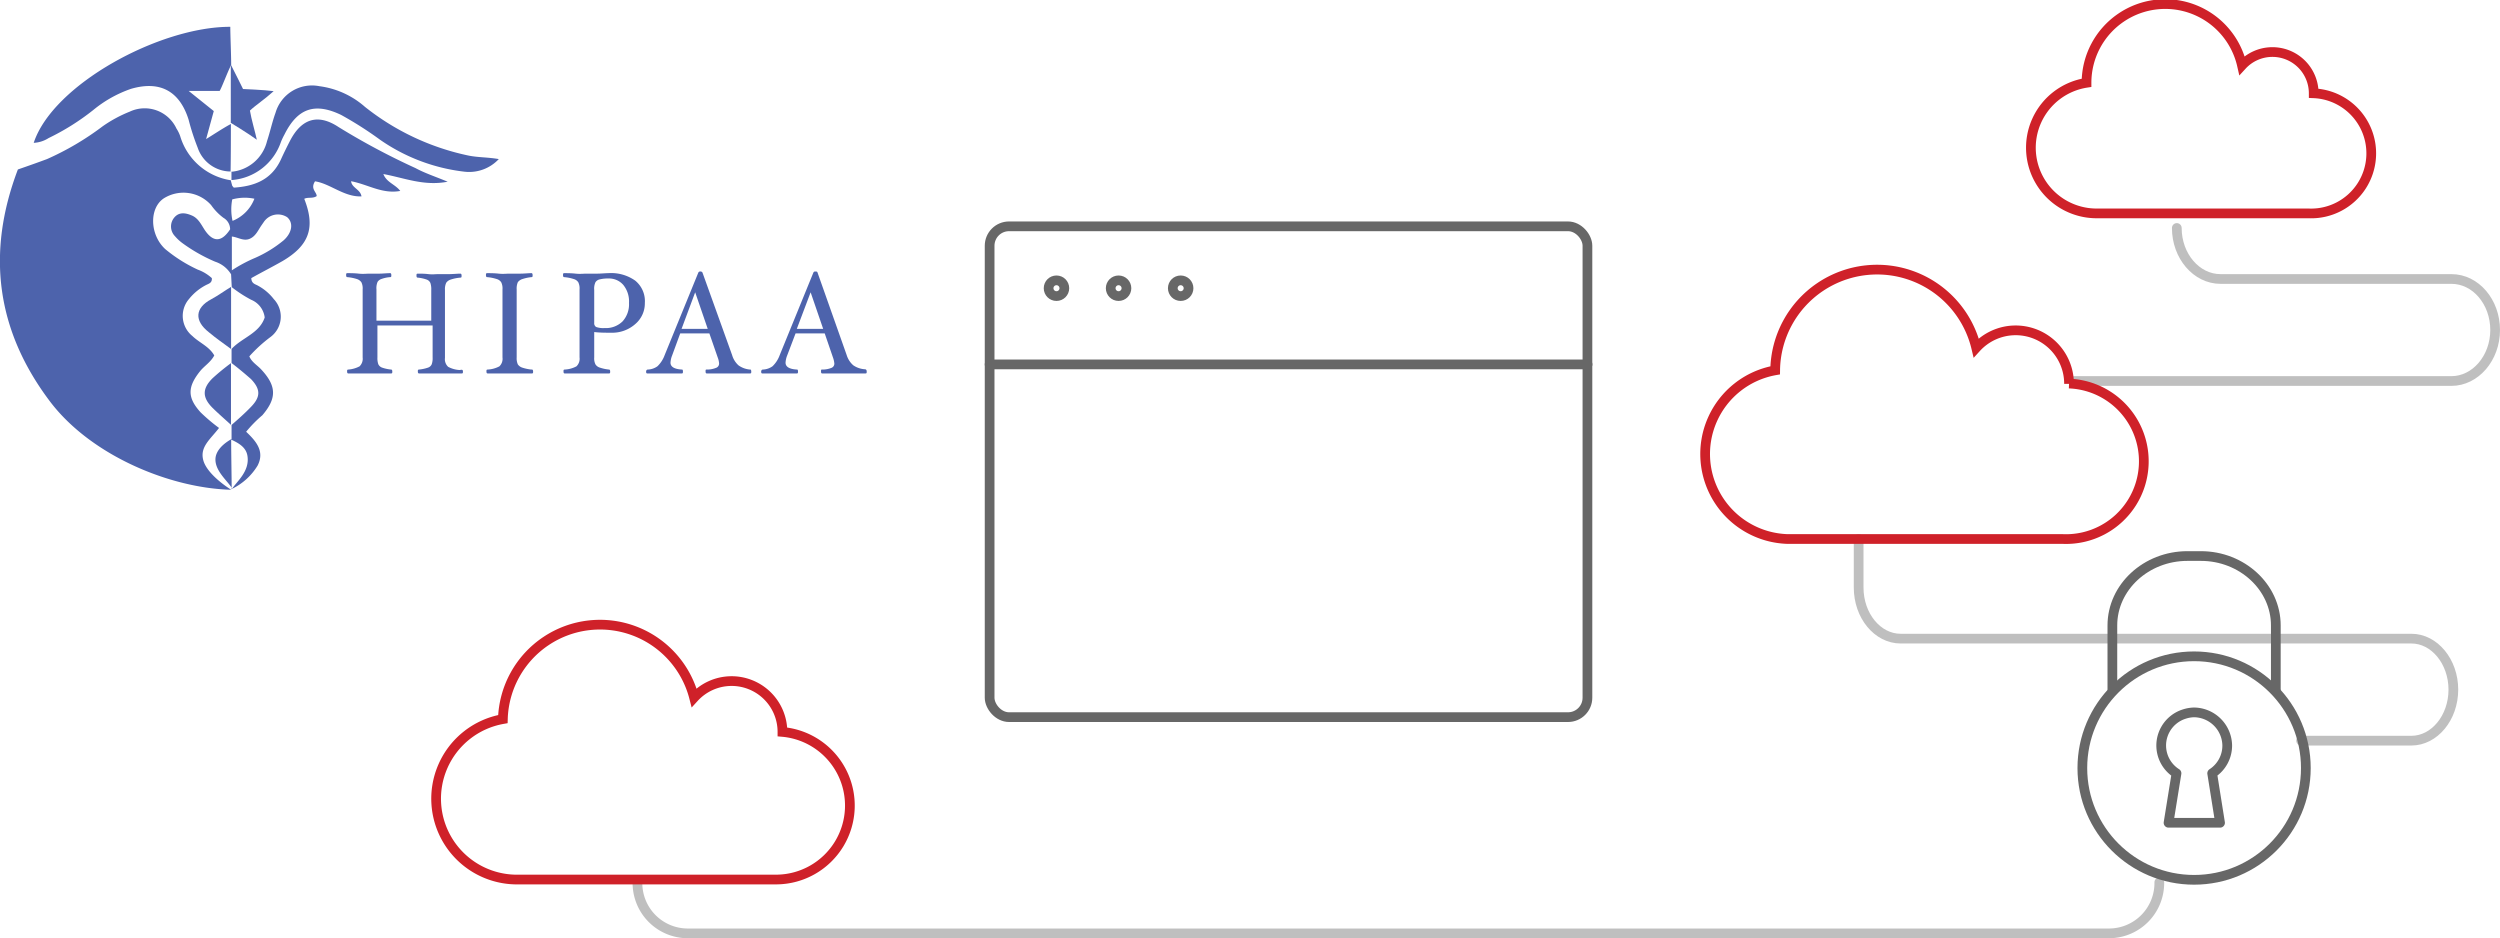 <svg xmlns="http://www.w3.org/2000/svg" viewBox="0 0 257.27 96.55"><defs><style>.cls-1,.cls-2,.cls-3,.cls-4{fill:none;}.cls-1{stroke:#bfbfbf;}.cls-1,.cls-2{stroke-linecap:round;stroke-linejoin:round;}.cls-2,.cls-3{stroke:#676767;}.cls-3,.cls-4{stroke-miterlimit:10;}.cls-4{stroke:#cf2129;}.cls-5{fill:#4d63ac;}</style></defs><title>security (6)</title><g id="Layer_2" data-name="Layer 2"><g id="Layer_1-2" data-name="Layer 1"><g id="security"><path class="cls-1" d="M213.43,39.21h38.84c2.47,0,4.5-2.36,4.5-5.25h0c0-2.89-2-5.25-4.5-5.25H228.51c-2.48,0-4.5-2.36-4.5-5.25h0"/><path class="cls-1" d="M236.8,76.22h11.35c2.37,0,4.32-2.36,4.32-5.25h0c0-2.89-1.95-5.25-4.32-5.25H195.59c-2.38,0-4.32-2.36-4.32-5.25v-5"/><path class="cls-1" d="M65.6,90.8h0a5.18,5.18,0,0,0,5.08,5.25H217.13a5.18,5.18,0,0,0,5.08-5.25h0"/><rect class="cls-2" x="101.84" y="23.29" width="61.52" height="50.51" rx="2" ry="2"/><line class="cls-2" x1="101.84" y1="37.5" x2="163.37" y2="37.5"/><circle class="cls-2" cx="108.72" cy="29.66" r="0.81"/><circle class="cls-2" cx="115.11" cy="29.66" r="0.81"/><circle class="cls-2" cx="121.5" cy="29.66" r="0.81"/><circle class="cls-3" cx="225.79" cy="79.04" r="11.5"/><path class="cls-2" d="M229.2,76.72a3.46,3.46,0,0,0-3.41-3.41,3.52,3.52,0,0,0-1,.17,3.39,3.39,0,0,0-.81,6.1l-.82,5.09h5.3l-.81-5.09A3.4,3.4,0,0,0,229.2,76.72Z"/><path class="cls-2" d="M217.38,70.9V64.36c0-3.93,3.47-7.14,7.72-7.14h1.39c4.24,0,7.71,3.21,7.71,7.14V71"/><path class="cls-4" d="M212.92,39.5v0a5.49,5.49,0,0,0-9.55-3.71,10.49,10.49,0,0,0-20.69,2.32A8.75,8.75,0,0,0,184,55.47H212.3a8,8,0,0,0,.62-16ZM238.1,9.6v0a4.25,4.25,0,0,0-7.38-2.87,8.1,8.1,0,0,0-16,1.79,6.76,6.76,0,0,0,1,13.44h21.85A6.18,6.18,0,0,0,238.1,9.6Z"/><path class="cls-4" d="M80.52,75.32v0a5.23,5.23,0,0,0-9.09-3.53A10,10,0,0,0,51.75,74,8.32,8.32,0,0,0,53,90.51H79.93a7.61,7.61,0,0,0,.59-15.19Z"/><g id="Layer_1-2-2" data-name="Layer 1-2"><path class="cls-5" d="M23.76,17.68a4.15,4.15,0,0,0,3.72-3.16c.33-1,.54-2,.87-2.9a3.91,3.91,0,0,1,4.52-2.75A8.82,8.82,0,0,1,37.56,11,25.52,25.52,0,0,0,48.17,16c1,.21,2,.17,3.16.37a4.17,4.17,0,0,1-3.52,1.3,19,19,0,0,1-8.7-3.29,37.48,37.48,0,0,0-4-2.55c-2.7-1.3-4.48-.7-5.83,2a7,7,0,0,0-.37.78,5.81,5.81,0,0,1-5.09,3.92h0v-.87Z"/><path class="cls-5" d="M23.76,6.66c.41.79,1.25,2.5,1.25,2.5s2.23.09,3.15.22c-.87.8-1.9,1.48-2.44,2,.14.87.54,2.21.71,3-.87-.64-2.68-1.74-2.68-1.74h0v-6Z"/><path class="cls-5" d="M23.78,35.92c-.77-.57-1.55-1.11-2.3-1.74-1.5-1.18-1.42-2.49.25-3.38.71-.38,1.37-.87,2.05-1.28h0v6.41Z"/><path class="cls-5" d="M23.78,43.73c-.63-.58-1.28-1.14-1.89-1.74-1.09-1.08-1.1-2,0-3.08a23.33,23.33,0,0,1,1.88-1.54h0v6.36Z"/><path class="cls-5" d="M46.07,18.7c-1.3-.54-2.33-.87-3.31-1.4a72.25,72.25,0,0,1-7.91-4.22c-2.14-1.42-3.82-.87-5,1.4-.33.64-.65,1.29-.95,1.95-1,2.13-2.79,2.74-4.84,2.88-.12-.14-.16-.18-.17-.22s-.1-.36-.14-.54A6.46,6.46,0,0,1,18.54,14a3.68,3.68,0,0,0-.38-.77,3.61,3.61,0,0,0-4.81-1.74A13.65,13.65,0,0,0,10.56,13a28.84,28.84,0,0,1-5.72,3.37c-.94.35-1.9.69-3,1.07C-1.41,26-.42,34,5.21,41.4c4.26,5.55,12.39,8.85,18.58,9-1-.63-2.52-1.83-2.86-3-.4-1.4.7-2.17,1.61-3.36a18.17,18.17,0,0,1-1.9-1.61c-1.37-1.51-1.35-2.6-.06-4.22.45-.56,1.1-.93,1.47-1.63-.52-.93-1.53-1.3-2.25-2a2.66,2.66,0,0,1-.4-3.75l.1-.12a5.49,5.49,0,0,1,1.67-1.36c.27-.15.68-.21.63-.73a4.34,4.34,0,0,0-1.44-.87A15.15,15.15,0,0,1,17,25.63c-1.6-1.48-1.66-4.21-.14-5.22a3.81,3.81,0,0,1,4.87.7A5.7,5.7,0,0,0,23,22.42a1.36,1.36,0,0,1,.68,1.18q-1.31,2-2.61.07c-.37-.56-.65-1.2-1.32-1.49s-1.35-.39-1.85.25A1.43,1.43,0,0,0,18,24.3a4.67,4.67,0,0,0,.87.79,16.94,16.94,0,0,0,3.27,1.84,3,3,0,0,1,1.64,1.3l.07,1.32a13,13,0,0,0,2,1.3,2.27,2.27,0,0,1,1.39,1.82c-.54,1.64-2.33,2.07-3.41,3.24h0v1.45c.68.52,1.34,1.07,2,1.65,1,1.05,1,1.83,0,2.86-.62.65-1.3,1.25-2,1.86h0v1.45c-.76.42-1.66,1.16-1.66,2.11,0,1.22,1.24,2.19,1.74,3a6.28,6.28,0,0,0,2.6-2.38c.76-1.48-.18-2.53-1.18-3.48A13.27,13.27,0,0,1,27,42.73c1.49-1.74,1.47-3-.11-4.7-.4-.44-1-.77-1.23-1.36a14.81,14.81,0,0,1,2.19-2A2.61,2.61,0,0,0,28.36,31a1.63,1.63,0,0,0-.17-.2,5.14,5.14,0,0,0-1.64-1.4c-.27-.16-.67-.2-.69-.78,1-.56,2.13-1.14,3.19-1.74,2.79-1.63,3.42-3.47,2.26-6.42.39-.2.87,0,1.28-.28,0-.43-.68-.74-.17-1.52,1.57.24,3,1.63,4.78,1.55-.11-.73-1-.87-1.07-1.56,1.74.33,3.21,1.34,5.06,1-.52-.69-1.41-.87-1.74-1.74C41.66,18.32,43.63,19.17,46.07,18.7ZM25.46,46.89c.28,1.65-1.19,2.73-1.62,3.48,0-1.39-.05-3.34-.05-5.13h0C24.52,45.58,25.31,46,25.46,46.89ZM23.9,20.52a4.88,4.88,0,0,1,2.28-.07,4,4,0,0,1-2.25,2.28A5.48,5.48,0,0,1,23.9,20.52Zm5.29,4.21a12.51,12.51,0,0,1-2.94,1.81,14.86,14.86,0,0,0-2.39,1.28V24.34c.64.07,1.19.5,1.82.24s.87-.87,1.22-1.38l.25-.36a1.75,1.75,0,0,1,2.4-.49C30.22,22.93,30.07,23.94,29.19,24.73Z"/><path class="cls-5" d="M23.76,12.76c-.79.41-1.93,1.18-2.55,1.55L22,11.43,19.42,9.36H22.6c.22-.33.79-1.9,1.19-2.68h0c0-1.06-.09-3-.09-3.92C16.43,2.74,5.44,8.7,3.47,14.7A3.14,3.14,0,0,0,5,14.21,24.56,24.56,0,0,0,9.6,11.32a12.53,12.53,0,0,1,3.89-2.18c3-.87,5,.25,5.92,3.18a24,24,0,0,0,.93,2.87,3.6,3.6,0,0,0,3.39,2.46C23.76,16,23.76,13.48,23.76,12.76Z"/><path class="cls-5" d="M47.64,38.23c0,.14,0,.2-.12.2-.34,0-.73,0-1.19,0s-.8,0-1.1,0-.65,0-1,0-.79,0-1.11,0c-.08,0-.12-.06-.12-.2s0-.19.12-.2a4,4,0,0,0,.93-.2.63.63,0,0,0,.38-.35,1.89,1.89,0,0,0,.09-.7V33.49H38.84v3.29a1.89,1.89,0,0,0,.09.7.68.68,0,0,0,.39.35,3.9,3.9,0,0,0,.93.2c.08,0,.12.07.12.2s0,.2-.12.2c-.33,0-.7,0-1.12,0s-.74,0-1,0-.67,0-1.11,0-.85,0-1.18,0c-.08,0-.12-.06-.12-.2s0-.19.12-.2A2.93,2.93,0,0,0,37,37.7a1.09,1.09,0,0,0,.32-.92v-7a1.43,1.43,0,0,0-.13-.73.89.89,0,0,0-.45-.33,4.49,4.49,0,0,0-1-.2c-.08,0-.12-.07-.12-.2s0-.21.12-.21c.33,0,.73,0,1.18.05s.81,0,1.11,0,.65,0,1,0,.79-.05,1.12-.05q.12,0,.12.21c0,.13,0,.2-.12.2a3.23,3.23,0,0,0-.87.18.77.77,0,0,0-.42.3,1.62,1.62,0,0,0-.12.78V33h5.64V29.83a2,2,0,0,0-.09-.71.66.66,0,0,0-.38-.35,3.9,3.9,0,0,0-.93-.2c-.08,0-.12-.07-.12-.2s0-.21.12-.21c.32,0,.7,0,1.11.05s.74,0,1,0,.67,0,1.1,0,.85-.05,1.19-.05q.12,0,.12.21c0,.13,0,.2-.12.2a4.24,4.24,0,0,0-1,.2.87.87,0,0,0-.46.33,1.55,1.55,0,0,0-.13.73v7a1.07,1.07,0,0,0,.33.92,2.82,2.82,0,0,0,1.21.33C47.6,38,47.64,38.1,47.64,38.23Z"/><path class="cls-5" d="M54.86,38.23c0,.14,0,.2-.12.2-.33,0-.72,0-1.17,0s-.8,0-1.1,0-.67,0-1.1,0-.86,0-1.19,0c-.08,0-.12-.06-.12-.2s0-.19.12-.2a2.87,2.87,0,0,0,1.21-.33,1.07,1.07,0,0,0,.32-.92v-7a1.43,1.43,0,0,0-.13-.73.81.81,0,0,0-.45-.33,4.37,4.37,0,0,0-1-.2c-.08,0-.12-.07-.12-.2s0-.21.12-.21c.33,0,.73,0,1.19.05s.8,0,1.1,0,.66,0,1.1,0,.84-.05,1.17-.05q.12,0,.12.21c0,.13,0,.2-.12.2a4.26,4.26,0,0,0-.94.2.92.92,0,0,0-.46.32,1.62,1.62,0,0,0-.12.74v7a1.55,1.55,0,0,0,.12.72.89.89,0,0,0,.45.33,4.4,4.4,0,0,0,.94.2C54.82,38,54.86,38.1,54.86,38.23Z"/><path class="cls-5" d="M66.36,31.18a2.79,2.79,0,0,1-1,2.18,3.58,3.58,0,0,1-2.47.88c-.59,0-1.17,0-1.74-.07v2.61a1.36,1.36,0,0,0,.13.72.81.81,0,0,0,.45.33,4.26,4.26,0,0,0,.94.2c.08,0,.12.07.12.2s0,.2-.12.2c-.33,0-.72,0-1.17,0s-.8,0-1.1,0-.67,0-1.11,0-.85,0-1.18,0c-.08,0-.12-.06-.12-.2s0-.19.12-.2a2.87,2.87,0,0,0,1.21-.33,1.07,1.07,0,0,0,.32-.92v-7a1.43,1.43,0,0,0-.13-.73.81.81,0,0,0-.45-.33,4.37,4.37,0,0,0-1-.2c-.08,0-.12-.07-.12-.2s0-.21.12-.21c.33,0,.72,0,1.18.05s.8,0,1.1,0,.67,0,1.1,0,.85-.05,1.18-.05a4.27,4.27,0,0,1,2.75.77A2.72,2.72,0,0,1,66.36,31.18Zm-1.63,0a2.7,2.7,0,0,0-.58-1.85,1.93,1.93,0,0,0-1.54-.67,3.42,3.42,0,0,0-.89.09.69.69,0,0,0-.44.29,1.55,1.55,0,0,0-.13.79v3.4a.44.44,0,0,0,.2.42,2.17,2.17,0,0,0,.86.11,2.45,2.45,0,0,0,1.86-.69A2.62,2.62,0,0,0,64.73,31.18Z"/><path class="cls-5" d="M77.31,38.23c0,.14,0,.2-.12.2-.34,0-.72,0-1.15,0s-.69,0-1,0-.67,0-1.11,0-.87,0-1.2,0c-.08,0-.12-.06-.12-.2s0-.2.09-.2a2.48,2.48,0,0,0,1-.18A.46.46,0,0,0,74,37.4a2,2,0,0,0-.14-.61L73,34.31H70l-.84,2.29a2.31,2.31,0,0,0-.16.72c0,.43.4.67,1.19.71.06,0,.09.07.09.2s0,.2-.12.2c-.29,0-.62,0-1,0s-.64,0-.91,0-.47,0-.79,0-.62,0-.86,0c-.07,0-.11-.06-.11-.18s.06-.21.17-.22a1.81,1.81,0,0,0,1-.34,3,3,0,0,0,.74-1.15l3.46-8.48a.2.2,0,0,1,.21-.12.22.22,0,0,1,.22.11l3.05,8.49A2.28,2.28,0,0,0,76,37.6a2.37,2.37,0,0,0,1.18.43C77.26,38,77.31,38.1,77.31,38.23Zm-4.48-4.39-1.29-3.76-1.4,3.76Z"/><path class="cls-5" d="M89.19,38.23c0,.14,0,.2-.12.2-.34,0-.72,0-1.15,0s-.69,0-1,0-.67,0-1.11,0-.87,0-1.2,0c-.08,0-.12-.06-.12-.2s0-.2.09-.2a2.48,2.48,0,0,0,1-.18.46.46,0,0,0,.28-.45,2.41,2.41,0,0,0-.14-.61l-.85-2.48h-3L81,36.6a2.31,2.31,0,0,0-.16.72c0,.43.39.67,1.19.71.06,0,.09.07.09.2s0,.2-.12.2c-.29,0-.62,0-1,0s-.64,0-.91,0-.47,0-.79,0-.62,0-.86,0c-.07,0-.11-.06-.11-.18s.06-.21.17-.22a1.81,1.81,0,0,0,1-.34,3,3,0,0,0,.74-1.15l3.46-8.48a.19.19,0,0,1,.2-.12c.12,0,.2,0,.23.11l3,8.49a2.28,2.28,0,0,0,.69,1.06A2.37,2.37,0,0,0,89,38C89.14,38,89.19,38.1,89.19,38.23Zm-4.48-4.39-1.29-3.76L82,33.84Z"/></g></g></g></g></svg>